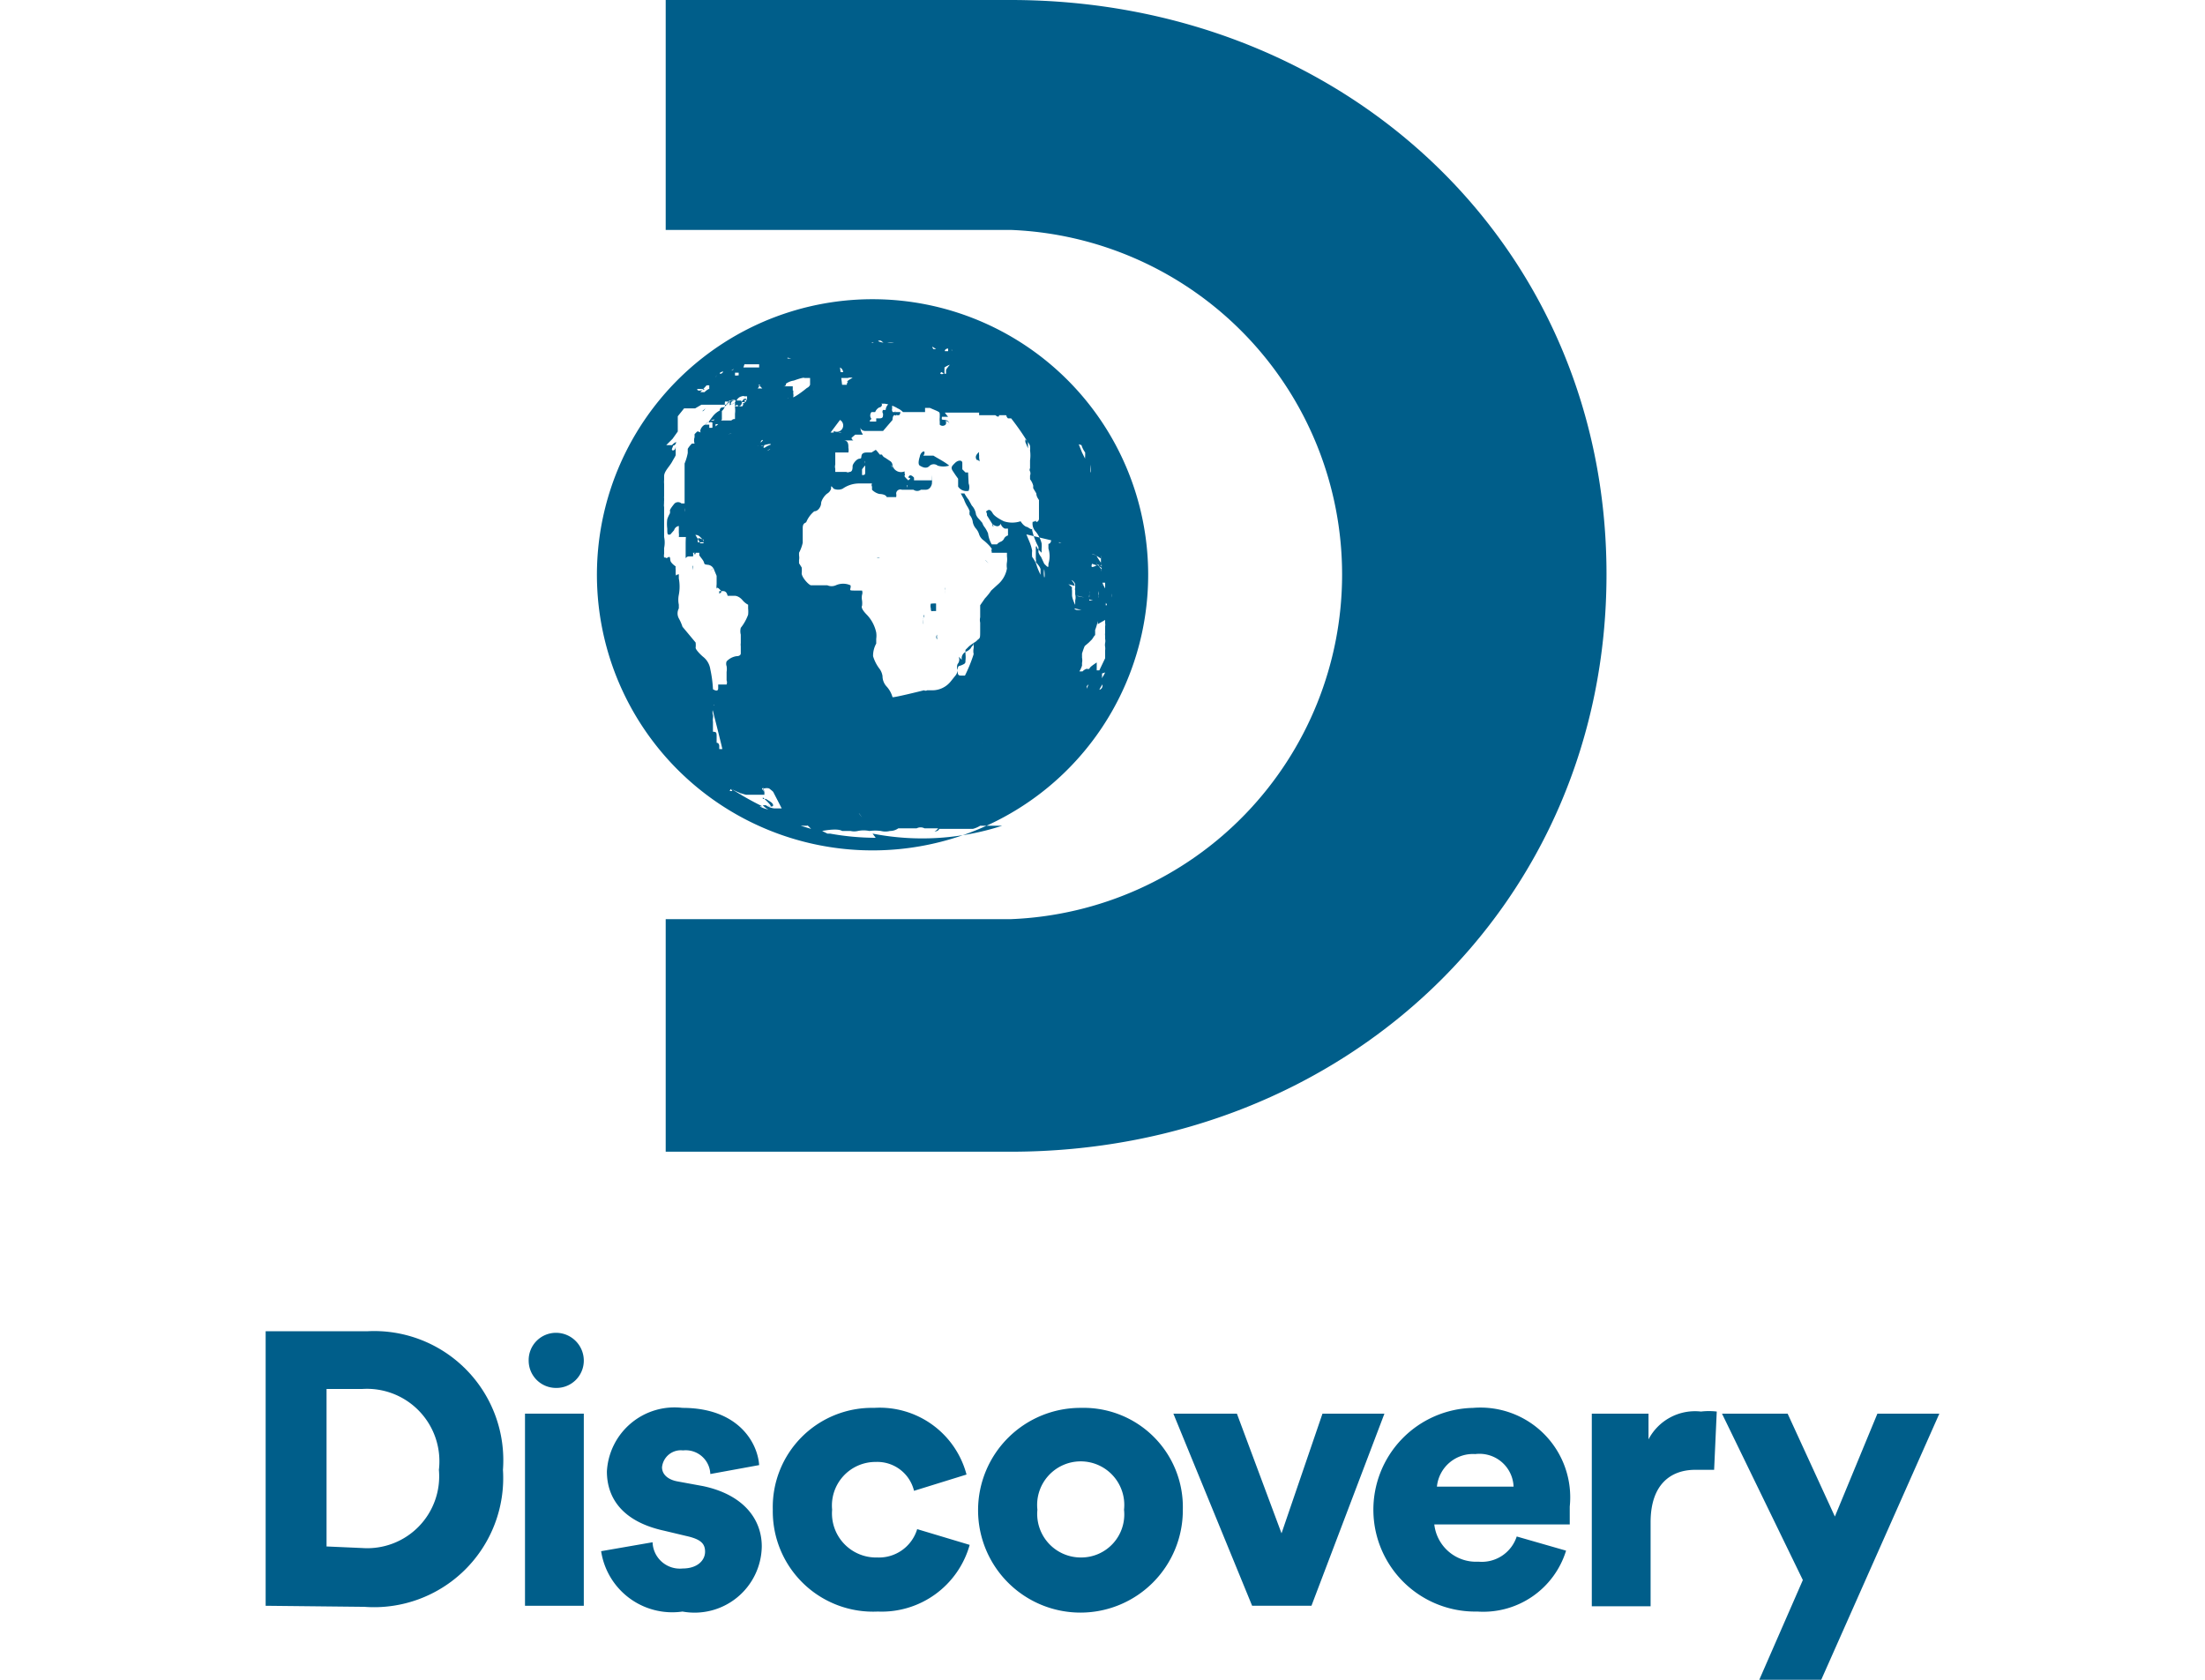 <svg id="Layer_1" data-name="Layer 1" xmlns="http://www.w3.org/2000/svg" viewBox="0 0 42 32"><defs><style>.cls-1{fill:#005e8a;}</style></defs><title>DISC</title><path class="cls-1" d="M30.6,10.94c0,6.31-5,11-11.35,11H12.68V17.51h6.57a6.57,6.57,0,0,0,0-13.13H12.68V0h6.57C25.59,0,30.6,4.64,30.6,10.94Z"/><path class="cls-1" d="M15.89,7.11s0,0,0,0,0,0,0,0S15.88,7.11,15.89,7.11Z"/><path class="cls-1" d="M20.46,10.61s0,0,0,0,0,0,0,0S20.45,10.61,20.46,10.61Z"/><path class="cls-1" d="M16.24,6.58h0s0,0,0,0Z"/><path class="cls-1" d="M14.89,6.8h0s0,0,0,0Z"/><path class="cls-1" d="M15.33,15.65Z"/><path class="cls-1" d="M15.11,7.26s0,0,0,0h0Z"/><path class="cls-1" d="M13.73,14.24s0,0,0,0h0S13.74,14.22,13.73,14.24Z"/><path class="cls-1" d="M12.78,10.63s0,0,0,0,0,0,0,0Z"/><path class="cls-1" d="M12.79,9s0,0,0,0h0V9Z"/><path class="cls-1" d="M13.19,10.78s0,.07,0,.08l0,0S13.21,10.76,13.19,10.78Z"/><path class="cls-1" d="M13.34,12.38l0,0s0,0,0,0S13.33,12.35,13.34,12.38Z"/><path class="cls-1" d="M13.59,14h0l0,0v0Z"/><path class="cls-1" d="M13.68,14.17s0,0,0,0h0v0Z"/><path class="cls-1" d="M18.69,7.22s0,0,0,0v0s0,0,0,0Z"/><path class="cls-1" d="M16.7,10.63s-.05,0,0,0,.06,0,.06,0A.07.07,0,0,0,16.7,10.63Z"/><path class="cls-1" d="M15.87,11.07s0,0,0,0a0,0,0,0,0,0,0v0Z"/><path class="cls-1" d="M15.87,11h0l0,0h0Z"/><path class="cls-1" d="M18,10.74l0,0h0s0,0,0,0Z"/><path class="cls-1" d="M18,11.24a.12.12,0,0,0,0,.07s0,0,0,0a.14.14,0,0,1,0-.07.09.09,0,0,0,0-.05Z"/><path class="cls-1" d="M17.85,12.09s0,0,0,0a.17.17,0,0,0,0,.07v.11s0,0,0,0,0,0,0,0v-.09A.07.07,0,0,1,17.85,12.09Z"/><path class="cls-1" d="M17.17,7.62a0,0,0,0,0,0,0v0S17.18,7.6,17.17,7.62Z"/><path class="cls-1" d="M20.52,8.9v0a0,0,0,0,0,0,0h0Z"/><path class="cls-1" d="M16.71,7.77l0,0,0,0S16.73,7.75,16.71,7.77Z"/><path class="cls-1" d="M12.65,8.14h0s0,0,0,0Z"/><path class="cls-1" d="M17.32,7.58h0s0,0,0,0,0,0,0,0,0,0,0,0h0s0,0,0,0a.09.09,0,0,0,.06-.06Z"/><path class="cls-1" d="M17.77,11.64h.06a0,0,0,0,0,0,0l0-.07c0-.05,0-.06,0-.07s-.09,0-.1,0a.17.17,0,0,0,0,.09C17.73,11.64,17.74,11.65,17.77,11.64Z"/><path class="cls-1" d="M17.23,7.2s0,0,0,0v0s0,0,0,0Z"/><path class="cls-1" d="M17.22,7.56s0,0,0,0h0s0,0,0,0Z"/><path class="cls-1" d="M14.59,7.49h0s0,0,0,0,0,0,0,0S14.57,7.5,14.59,7.49Z"/><path class="cls-1" d="M14.69,7.25l0,0s0,0,0,0S14.67,7.25,14.69,7.25Z"/><path class="cls-1" d="M14.51,7.2h0a0,0,0,0,1,0,0s0,0,0,0h0l0,0S14.49,7.2,14.51,7.2Z"/><path class="cls-1" d="M14.27,7.29h0Z"/><path class="cls-1" d="M14.08,7.59h0s0,0,0,0h0Z"/><path class="cls-1" d="M14.11,8.34h0s0,0,0,0Z"/><path class="cls-1" d="M14.47,6.82s0,0,0,0h0s0,0,0,0S14.45,6.82,14.47,6.82Z"/><path class="cls-1" d="M14.15,13.39a0,0,0,0,0,0,0s0,0,0,0Z"/><path class="cls-1" d="M13.94,7.49h0l0,0h0Z"/><path class="cls-1" d="M14.59,6.75s0,0,0,0,0,0,0,0Z"/><path class="cls-1" d="M14.46,8.18l0,0h0Z"/><path class="cls-1" d="M14.24,8.35s0,0,0,0,0,0,0,0S14.23,8.35,14.24,8.35Z"/><path class="cls-1" d="M14.59,8.19h0s0,0,0,0S14.57,8.19,14.59,8.19Z"/><path class="cls-1" d="M13.59,8.86s0,0,0,0a.35.35,0,0,0,.14-.06S13.71,8.82,13.59,8.86Z"/><path class="cls-1" d="M13.65,8.44s0,0,0,0,0,0,0,0Z"/><path class="cls-1" d="M13.55,8.59h0s0,0,0,0h0l0,0s0,0,0,0,0,0,0,0,0,0-.11,0l-.09.07S13.51,8.61,13.55,8.59Z"/><path class="cls-1" d="M13.54,8.68a1.31,1.31,0,0,0-.1.21s0,0,.07-.09a.26.26,0,0,1,.07-.1c.05,0,.05,0,.06,0a.06.06,0,0,1,0,.05l0,0h0s0,0,0,0v0l0-.06a.27.27,0,0,0,0-.07s0,0,0,0,0,0,0,0,0,0,0,0h0S13.58,8.64,13.54,8.68Z"/><path class="cls-1" d="M13.72,7.74s0,0,0,0v0S13.71,7.76,13.72,7.74Z"/><path class="cls-1" d="M13.42,8l-.05,0s0,0,0,0S13.44,8,13.42,8Z"/><path class="cls-1" d="M13.38,7.83h0s0,0,0,0l0,0h0l0,0,.06-.05,0,0h0s0,0,0,0S13.39,7.85,13.38,7.83Z"/><path class="cls-1" d="M13.49,8.06s0,0,0,0l0,0A.38.38,0,0,0,13.54,8s0,0,0,0Z"/><path class="cls-1" d="M13.44,8.25s0,0,0,0a0,0,0,0,1,0,0,0,0,0,0,0,0,0l0,0a.21.21,0,0,0,0-.07Z"/><path class="cls-1" d="M13.51,8.22h0l0,0a.11.11,0,0,0,0,.08.18.18,0,0,1,0,.06s0,0,0,0a.43.43,0,0,0,0-.11Z"/><path class="cls-1" d="M13.41,8.35s0,.08,0,.07v0S13.42,8.35,13.41,8.35Z"/><path class="cls-1" d="M13.45,8.47s0,0,0,0l0,0v0A.07.07,0,0,1,13.45,8.47Z"/><path class="cls-1" d="M13.37,7.68l0,0,0,0h0l0,0h0l.05,0s.05,0,0,0h0s0,0-.07,0l-.06,0,.05,0Z"/><path class="cls-1" d="M13.74,8.8l.07,0s0,0,0,0h-.05C13.7,8.78,13.69,8.8,13.74,8.8Z"/><path class="cls-1" d="M14.69,6.69s0,0,0,0l0,0h0Z"/><path class="cls-1" d="M19.29,8.54s0,0,0,0l0,0s0,0,0,0Z"/><path class="cls-1" d="M19.25,7.16v0h0s0,0,0,0Z"/><path class="cls-1" d="M18.81,7.25s0,0,0,0,0,0,0,0v0s0,0,0,0S18.81,7.22,18.81,7.25Z"/><path class="cls-1" d="M19.22,8.86s0,0,0,0l0,0a0,0,0,0,0,0,0A0,0,0,0,0,19.22,8.9Z"/><path class="cls-1" d="M19.1,8.61h0a0,0,0,0,0,0,.06s0,0,0,0,0,0,0,0,0,0,0,0Z"/><path class="cls-1" d="M19.2,7.2h0s0,0,0,0A.07.07,0,0,0,19.2,7.2Z"/><path class="cls-1" d="M19.16,8.64h0S19.15,8.63,19.16,8.64Z"/><path class="cls-1" d="M19.81,8.21a.18.18,0,0,0,0,0c0,.06,0,.14,0,.15s0,0,0,0a0,0,0,0,0,0,0l0,0s0-.07,0-.12S19.82,8.21,19.81,8.21Z"/><path class="cls-1" d="M20,9.23h0l0,0s0,0,0,0Z"/><path class="cls-1" d="M16.62,5.7a5.25,5.25,0,1,0,5.25,5.24A5.25,5.25,0,0,0,16.62,5.7Zm4.77,5.69h0Zm-.34-.22h0Zm0-.07h0l0,.11S21,11.12,21,11.1Zm0,.21s0,0,0,0,0,0,0,0h0Zm0,.19v0h0s0,0,0,0Zm-.07-.73a.1.1,0,0,0,0,0,.42.42,0,0,1,0,.12h0s0,0,0,0,0,0,0,0,0,0,0-.05,0,0,0,0v0h0s0,0,0,0,0,0,0,0S20.93,10.8,20.93,10.77Zm0,.59h0v0h0S21,11.36,21,11.36Zm0,.34h0s0,0,0,0l0,0Zm0-.55a0,0,0,0,1-.05,0s0,0,0,0v.05s0,0,0,0l0,0s0,0,0,0l0,0v.1s0,.07,0,.07,0,0,0,0,0,0,0,0,0,0,0,0a.07.07,0,0,1,0-.05h0l0,.06,0,.07s0,0,0,0a.18.18,0,0,0,0-.06.31.31,0,0,1,0-.13.1.1,0,0,0,0,0s0-.09,0-.08a0,0,0,0,0,.05,0S21,11.12,21,11.15Zm0,.44h0l0,0s0,0,0,0l.06-.07S20.91,11.57,20.91,11.59Zm-.16.08s0,0,0,0,0,0,0,0v0Zm0,0,0,0s0,0,0,0l0,0a0,0,0,0,0,0,0h0A0,0,0,0,1,20.73,11.64Zm0-.23s0,0,0,0h-.07s0,0,0,0,0,0,0,0a.32.32,0,0,1,0-.12,0,0,0,0,1,0,0s0,0,0,0a.05.05,0,0,1,0,0l0-.06s0,0,0,0a.22.22,0,0,0,0-.06s0-.06,0,0l0,0s0,0,0,0,0,0,0,0v0h0s0,0,0,.06a.18.18,0,0,1,0,.05s0,0,0,0a.05.05,0,0,0,0,0l0,.06,0,0S20.74,11.39,20.72,11.41Zm0,.23v0s0,0,0,0h0Zm-.35-.51c0-.05-.06-.1-.06-.11h0a.14.14,0,0,1,.07.08l0,.07,0,0a.08.08,0,0,0,0,.05.09.09,0,0,1,0,0s0,0,0,.07a.24.24,0,0,1,0,.12s0,.07,0,.08-.06-.12-.06-.18,0-.07,0-.09a.15.15,0,0,1,0-.06A.65.65,0,0,0,20.35,11.13Zm0,.22h0v0a0,0,0,0,1,0,0Zm0-.09v0h0Zm.13.33a0,0,0,0,1,.06,0h0s0,0,0,0a0,0,0,0,0,0,0s0,0,0,0-.07,0-.1,0h-.05S20.46,11.61,20.47,11.59Zm.05-.24s0,0,0,0v0S20.51,11.36,20.52,11.35Zm0,.05h0s0,0,0,0Zm.08.18h0S20.64,11.58,20.64,11.58Zm-.13-3.13s0,0,0,0l0,0a.46.46,0,0,0,.07.14s0,0,0,0,0,0,0,.07a.15.15,0,0,0,0,.05s0,0,0,0h0s0,0-.06-.12l-.06-.15a.49.49,0,0,1,0-.1S20.51,8.46,20.51,8.45Zm.16,1.61v0a.11.11,0,0,1,0-.08s0,0,0-.05h0S20.67,10,20.67,10.06Zm.13.68s0-.06,0-.06a.21.21,0,0,1,0,.06C20.79,10.82,20.78,10.81,20.8,10.74Zm0-.19s0,0,0,0,0,0,0,0,0,0,0,0S20.8,10.56,20.8,10.55Zm.09.2s0,0,0-.05,0,0,0,0,0,0,0,0,0,0,0,0a.22.22,0,0,1,0,.09S20.9,10.76,20.89,10.75Zm0-.05,0,0h0s0,0,0,0S20.89,10.68,20.9,10.7Zm-.11.91s0,0,0,0,0,0,0,0Zm.1-1s0,0,0,.08,0,0,0,0a.08.08,0,0,1,0,0v0S20.88,10.59,20.89,10.59Zm0,0h0Zm0,0s0,0,0,0l0,0h0a0,0,0,0,1,0,0h0a.11.11,0,0,1,0,0s0,0,0,0a.08.08,0,0,0,0,0s0,0,0-.06,0,0,0,0,0,0,0,0a.23.23,0,0,1,0,.07s0,.1,0,.11Zm0-1.18s0,.07,0,.05,0,0,0,0,0,0,0,0,0,0,0,0,0,0,0,0,0,0,0,0,0,0,0,0,0,.06,0,0h0s0,0,0,0,0,0,0,0,0,0,0,0,0,0,0,0,0,0,0,0,0,0,0,0,0,0,0,.06,0,.07,0,0v0s0,0,0,0,0-.09,0-.09,0,0,0-.08,0,0,0,0,0,0,0,0a.35.35,0,0,0,0-.14s0-.07,0-.06,0,0,0,0v0l0,.06,0,.09A.66.66,0,0,0,20.83,9.37ZM20.77,9s0,0,0,0,0,0,0,0,0,0,0,0h0v0h0s0-.07,0-.07,0,0,0-.08,0,0,0,0l0,0S20.79,9,20.77,9Zm0-.36s0,0,0,0h0Zm-.66-1.22h0l0,0,0,0Zm0,.06s0,0,0,0l0,0S20.05,7.49,20.07,7.51Zm-.16-.16h0l.05,0,.07,0s-.09,0-.12,0S19.9,7.35,19.91,7.35Zm-.45-.09h0a0,0,0,0,1,0,0h0ZM19.08,7s0,0,0,0h0s0,0,0,0h-.12Zm-.23-.12s0,0,0,0v0s.11,0,.12,0l0,0s0,0,.05,0,0,0-.05,0-.1,0-.09-.06h0S18.84,6.85,18.85,6.85Zm-.72-.19h0s0,0,0,0h0S18.12,6.66,18.13,6.66Zm-.07,0s0,0,0,0-.05,0-.06,0S18,6.64,18.06,6.64Zm-.07,0h0s0,0,0,0S18,6.65,18,6.65Zm0,.44,0,0s0,0,0,0V7s0,0,0,0,0,0,0,0,.1-.07.17-.06h.06s.08,0,.08,0,0,0-.05,0l-.15,0h0s-.09.1-.08.12l0,.06,0,0h-.05a.07.07,0,0,1-.06,0l0,0S17.92,7.08,17.94,7.09Zm0,.15a0,0,0,0,1,0,0,0,0,0,0,1,0,0S17.92,7.22,17.93,7.24Zm-.16-.63h0s-.05,0-.05,0S17.74,6.6,17.77,6.61Zm-1-.12h.07a.3.3,0,0,1,.13,0s-.1,0-.12,0l-.07,0C16.71,6.51,16.7,6.48,16.78,6.49Zm-.14,0h0v0s.05,0,.05,0,0,0,0,0a0,0,0,0,1,0,0l0,0,.08,0,0,0s0,0,0,0-.09,0-.09,0,0,0,0,0a0,0,0,0,0,0,0,.07.07,0,0,1,0,0s0,0,0,0,0,0-.05,0,0,0,0,0,0,0,0,0,0,0,0,0,0,0,0,0h0s-.09,0-.08,0,0,0,0,0h0S16.62,6.51,16.64,6.53ZM16.2,8.24s0,0,0,0h-.05l-.1,0-.08,0s0,0,0,0a.08.08,0,0,1,.06,0s0,0,0,0h0s0,0,0,0l0,0s0,0,0,0,0,0,0,0a0,0,0,0,0,0,0s0,0,0,0,0,0,0,0,0,0,0,0,0,0,0,0,0-.06,0,0,0,0,0,0,0,0,0,0,0,0,0-.05l0-.07,0,0s0,0,0,0,0,0,0,0,0,0,0,.06,0,0,0,0a.08.08,0,0,1,0,0l0,0s0,0,0,0a0,0,0,0,0,0,0s0,0,0,.06Zm-.32,0-.06,0h0s0,0,0,0,0,0,0,0,0,0,0,0a0,0,0,0,1,0,0,0,0,0,0,0,0,0S16,8,16,8s0,0,0,0l0,0A.1.1,0,0,1,15.88,8.21ZM16,7.84l0,0v0a0,0,0,0,1,0,0S16,7.85,16,7.84Zm.27-.33-.05,0s0,0,0,0,0,0,0,0,0,0,0,0,0,0,0,0,0,0,0,0,0,0,0,0l.08,0a.13.13,0,0,0,.06,0v0a.6.6,0,0,1,.08.08C16.46,7.48,16.31,7.51,16.23,7.51ZM15.5,6.4h0Zm-1.25.43,0,0,0,0,.06,0,.06,0h0s0,0,0,0l.07,0,.07,0h-.11s0,0,0,0l0,0a0,0,0,0,1-.06,0s0,0,.05,0l.07,0h.09l.09,0a.79.79,0,0,1,.43,0l-.07,0L15,6.6l0,0-.1,0-.17.08s0,0,0,0,0,0,0,0l-.05,0,0,0,0,0s0,0,0,0,0,0-.15,0-.16,0-.09,0,0,0,0,0,0,0,0,0h0v0a0,0,0,0,0,0,0s0,0,0,0h0c-.07,0-.09,0-.11,0s0,0,0,0,0,0,0,0S14.24,6.85,14.25,6.83Zm.05.09s0,0,0,0,0,0,0,0Zm0,0h0V7Zm-.12-.11s0,0,0,0h0S14.17,6.86,14.18,6.85Zm0,.06s0,0,0,0h0s0,0,0,0,0,0,0,0,0,0,0,0h0s0,0,0,0Zm0,.07s0,0,0,0h.05s0,0,0,0,0,0,.11,0,.11,0,.12,0V7h0l-.16,0c-.1,0-.13,0-.13,0a0,0,0,0,0,0,0s0,0,0,0h0S14.14,7,14.16,7Zm-.05.09h0l0,0s0,0,0,0A0,0,0,0,1,14.11,7.07ZM14,6.93l0,0h0s0,0,0,0,0,0,0,0H14s0,0,0,0S14,6.94,14,6.93ZM14,7s0,0,0,0V7Zm0,0s0,0,0,0h0s0,0,0,0,0,0,0,0,0,0,0,0a.11.11,0,0,1-.07.06s0,0,0,0,0,0,0,0h0s0,0,0,0h0S14,7,14,7.05Zm0,.1.07,0s0,0,0,0,0,0,0,0,0,.05,0,.05l0,0s0,0,0,0l0,0s0,0,0,0h0s0,0,0,0,0,0,0,0S14,7.16,14,7.15Zm-.05,0,0,0s0,0,0,0ZM13.87,7l0,0h0S13.84,7,13.87,7Zm-.06,0,0,0s0,0,0,0l0,0Zm0,0h0Zm0,.08h0s0,0,0,0a0,0,0,0,1,0,0s0,0,0,0,0,0,0,0h0l-.08,0-.08,0-.06,0,0,0h0l0,0h0l0,0s0,0,.06,0Zm-.15.06,0,0h0S13.62,7.2,13.63,7.18Zm0,0c.06-.05.13-.08.11-.05s-.07.05-.06,0l0,0h-.09Zm-.2.2,0,0,0,0,.05,0h0s0,0,0,0,0,0,0,0h0s0,0,0,0h0s0,0,0,0,0,0,0,0,0,0,0,0l0,0,0,0s.06,0,0,0l0,0s0,0,0,.07,0,0,0,0l0,0h0s-.06,0-.08,0,0,0,0,0-.15.07-.15,0,0,0,0,0h0l0,0,.06,0,0,0H13.5s0,0,0,0,0,0,0,0h0l0,0,0,0h0a.32.32,0,0,0-.08.06s-.06,0-.08,0h0Zm-1.59,2.72v0l0,0Zm.69,1.3a0,0,0,0,1,0,0s0,0,0,0a0,0,0,0,1,0,0Zm1.23,2.91H13.7s0,0,0,0l0-.06s0-.06-.05-.06,0,0,0,0,0-.06,0-.06,0,0,0,0,0,0,0,0,0-.05,0-.05v0h0l0,0c0-.08,0-.1-.07-.1s0,0,0,0h0s0,0,0,0v0q0-.12,0-.12s0,0,0,0,0,0,0,0,0,0,0,0,0-.05,0-.07a.23.23,0,0,1,0-.07.15.15,0,0,0,0-.06.18.18,0,0,1,0-.11.55.55,0,0,0,0-.23.14.14,0,0,1,0-.07s0,0,0,0a.78.78,0,0,1,0-.09,2.35,2.35,0,0,0-.05-.37.37.37,0,0,0-.14-.24c-.07-.06-.14-.14-.14-.17a.43.43,0,0,0,0-.1L13,11.94a.89.89,0,0,0-.07-.16.2.2,0,0,1,0-.19s0-.07,0-.07,0,0,0,0a.47.47,0,0,1,0-.19s0,0,0,0,0,0,0,0a.83.83,0,0,0,0-.31v-.08s-.06,0-.06.06,0,0,0,0l0,0s0,0,0,0a.06.06,0,0,0,0-.06.1.1,0,0,1,0,0v-.09a.21.21,0,0,1,0-.06s0,0,0,0-.09-.06-.1-.11,0-.09-.05-.06,0,0-.07,0a.18.18,0,0,1,0-.07s0,0,0,0,0-.08,0-.11l0,0a.51.51,0,0,0,0-.21V9.69a.59.59,0,0,1,0-.14s0-.06,0-.07,0,0,0,0a.23.23,0,0,0,0,.07.54.54,0,0,0,0,.08.37.37,0,0,0,0,.08l0,.07a.32.32,0,0,0,0,.07s0,0,0,.06,0-.1,0-.12,0,0,0-.06,0-.07,0-.09,0,0,0-.06a1.05,1.05,0,0,1,0-.13c0-.11,0-.14,0-.15s0,0,0,0l0-.08a.45.45,0,0,1,0-.08v0s0,0,0-.07a0,0,0,0,0,0,0c0-.09.1-.18.15-.27s.06-.1.07-.13,0,0,0,0,0,0,0,0,0-.06,0-.07v0s0,0,0,0,0,0,0,.06,0,0,0,0,0-.08,0-.1h0s0,0,0,0h0s0,0,0,0l0,0s0,0,0,0l0,0s0,0,0,0,0,0,0,0,0,0,0,0,0,0,0-.06,0,0,0,0l0,0s0,0,0,0v0s0,0,0,0l0,0s0,0,0,0h0l0,0s0,0,0,0,0,0,0,0l0,0h0l0,0v0s0,0,0,0l0,0h0s0,.08-.05.08,0-.06,0-.09h0s0,0,0,0,0,0,0,0h0s0,0,0,0l0,0,0,0s-.05,0,0,0,0,0,0,0,.05,0,.06-.07,0,0,0,0a.21.21,0,0,0-.08.06l0,0s0,0,0,0,0,0,0,0l-.05,0,0,0v0l0,0s0,0-.06,0l0,0v0h0l.05-.05.07-.07s0,0,0,0h0s0,0,0,0v0l.1-.14,0,0,0,0s0,0,0,0V8l0-.07s0,0,0,0l0,0h0l.12-.15.06,0,0,0s0,0,0,0h.08c.07,0,0,0,.07,0s0,0,0,0l.12-.07a.09.09,0,0,0,0,0s0,0,0,0,0,0,0,0,0,0,0,0h0a0,0,0,0,1,.05,0h.06s0,0,0,0l0,0h0c.07,0,.1,0,.08,0h0s0,0,0,0,0,0,0,0l0,0,0,0h0s.07,0,.08,0,.11,0,.14,0,0,0,0,0l0,0s.06,0,.06,0,0,0,0,0h0v0s0,0,0,0l0,0s0,0,0,0,.05,0,0,0h0s0,0,0,0,0,0,0,0l0,0a.21.21,0,0,0,.05-.07.05.05,0,0,1,0,0s.14-.05.13,0-.08.07-.09.06l0,0,0,0s0,.07,0,.07,0,0,0,0,0,0,0,0,0,0,0,0,0,0,0,0,0,0,0,0,0,0,0,0,0,0,0,0l0,0s0,0,0,0l0,0,0,0h0s0,0,0,0,0,0,0-.07.07-.07.11-.07,0,0,0,0l0,0,0,0a0,0,0,0,0,0,0s0,0,0,0,0,0,0,0,0,0,0,0a.14.14,0,0,1,.1-.08h0s0,0,0,0a.06.06,0,0,1,.05,0s.07,0,0,0,0,0,0,0,0,0,0,0,0,0,0,0,.06,0,.05,0h0s0,0,0,0,0,0,0,0h0a0,0,0,0,1,0,0s0,0,0,0,0,0,0,0,0,0,0,.07,0,0,0,0,0,0,0,0h0l0,0s0,0,0,0l0,0s0,0,0,0,0,0-.05,0,0,0,0,0l0,0a.1.1,0,0,1,0,0,.07.07,0,0,1,0,.06s0,0-.05,0-.06,0,0,0,0,.08,0,.06l0,0s0,0,0,0h0s0,0,0,0a0,0,0,0,0,0,0s0,0,0,0,0,0-.07,0h-.06s.05-.06.06,0h0s0,0,0,0l0,0c.07,0,.09-.09.05-.11s0,0,0,0h0v0s0,0,0,0,0,0-.08,0h-.06l0,0s0,0,0,0l0,0s0,0,0,0v0l0,0-.05,0,0,0s0,0,0,0a0,0,0,0,0,0,0h0s-.12.13-.14.13-.07,0-.07.06h0a.41.41,0,0,0-.14.12c-.06.08-.08.1-.06.11a0,0,0,0,1,0,0s0,0,0,0a.06.06,0,0,1,.06,0,0,0,0,0,0,0,0h0s0,0,0,0,0,0,0,.11,0,0,0,.07,0,0,0,0,0,0,.06-.12l0-.06.05,0a.14.14,0,0,0,.07-.06s0-.09,0-.11,0,0,0-.05a.19.19,0,0,0,.06-.1.19.19,0,0,1,0-.08h.09s.06,0,0,0,0,0,0,0,0,0,0,.07,0,.06,0,0h0s0,0,.1-.05l0,0v.09a.45.45,0,0,1,0,.12.06.06,0,0,0,0,0,0,0,0,0,1,0,0l0,0h0s0,0,0,0,0,0,0,0,0,0,0,.07,0,0-.07.06l-.09,0s-.06,0-.13,0-.1,0-.12,0l-.07,0-.09.08c0,.05,0,.05,0,0a.28.28,0,0,1,.18-.1s0,0,0,0l0,0s0,0,0,0,0,0,0,0a.06.06,0,0,0,0,.09s0,0,.07,0,0,0,0,0,0,0,0,0v0h0s0,0,0,0a.27.27,0,0,1-.12.07l-.05,0a.06.06,0,0,1,0,0s0-.06,0-.06l0,0s0,0,0,0h0l0,0-.07,0c-.05,0-.11.09-.1.13s0,0-.06,0-.05,0,0,0h0s0,0-.05.05l0,0a0,0,0,0,0,0,0s0,0,0,.06,0,0,0,0,0-.05,0,0a.19.19,0,0,0,0,.12.08.08,0,0,1,0,0s0,0,0,0v0h0s0,0,0,0,0,0,0,0l0,0,0,0-.05,0,0,0a.49.49,0,0,0-.08.1s0,.05,0,.08a1,1,0,0,1-.06.2s0,0,0,0,0,0,0-.06V9.75a.19.19,0,0,1,0-.07s0-.11,0-.09,0,0,0,0l0,0c-.05,0-.05,0-.06,0s0,0,0,0a.1.1,0,0,0-.13,0l0,0s-.07.08-.09.13a.16.16,0,0,1,0,.06.62.62,0,0,0-.05.11.7.7,0,0,0,0,.18c0,.1,0,.13.06.11h0s0,0,.07-.08a.11.11,0,0,1,.09-.08s0,0,0,.06l0,.07,0,0,0,0a.29.29,0,0,1,0,.08s0,0,.06,0,.06,0,.07,0,0,0,0,.14,0,.11,0,.16,0,0,0,.07,0,0,.06,0,.06,0,.08,0,0,0,0,0a.17.17,0,0,0,0-.07l0,0h0s0,0,0,0h0l.05,0s.06,0,0,0,0,.07,0,0,0,0,0,0,0,0,0,0h0s0,0,0,0,0,0,0,0,0,0,0,0,0,0,0,0,0,0,.07,0,0,0,0,0,0,0,0,0,0,0,0,.05,0,0,0,0,0,0,.06.08,0,.09.11.1a.14.14,0,0,1,.11.09l.05.12,0,.08s0,0,0,.08a.37.37,0,0,0,0,.09s0,0,0,0,0-.05.05,0,.06.05,0,.09,0,0,0,0,0,0,0,0l0-.05.07,0c.07,0,.08.06.09.09s0,0,0,0a0,0,0,0,1,.05,0l.09,0s.07,0,.14.08a.35.35,0,0,0,.11.09s0,0,0,.07a.6.6,0,0,1,0,.12.89.89,0,0,1-.14.25.26.26,0,0,0,0,.13v.16a.21.21,0,0,0,0,.06s0,0,0,.07l0,.07s0,.05-.08.05a.32.32,0,0,0-.19.1.13.13,0,0,0,0,.09.34.34,0,0,1,0,.11l0,.07s0,0,0,0a0,0,0,0,0,0,0s0,0,0,.09a.11.11,0,0,1,0,.08s0,0-.08,0l-.08,0h0l0,0,0,0s0,0,0,0,0,0,0,.07-.06.05-.13,0,0,0,0,0a.07.07,0,0,1,0,0s0,0-.05,0-.05,0,0,0l0,0s0,0,0,0,0,0,0,0a.11.11,0,0,1,0,.08l0,0s0,.08,0,.09a0,0,0,0,1,0,.07s0,0,0,0,0,0,0,0,0,0,0,0,0,0,0,0h0l0,0a.23.23,0,0,0,.11.08s0,0,0,0l-.06,0s0,0,0,0,0,0,0,0l0,0,0,0h0l0,0s0,0,0,0,0,0,0,0,0,0,0,0,0,0,0,0S13.77,14.29,13.76,14.28ZM12.62,8.22l0,0s0,0,0,0l0,0h0A0,0,0,0,1,12.62,8.22Zm.13.12h0v0l0,0A.21.21,0,0,1,12.75,8.34Zm1.77-.94s0,0-.06,0,0,0,0-.06l0,0Zm0,0s0,0,0,0h0Zm-.08-.06a.07.07,0,0,1,0,0l0,0S14.5,7.31,14.47,7.34Zm-.15.32h0Zm-.11,0s0,0-.06,0,0,0,0,0,0,0,0,0,0,0,0,0l.05-.06s0,0,0,0h0v0a.08.08,0,0,1,.05,0s0,0,0,0,0,0,0,0A0,0,0,0,1,14.21,7.65Zm0,.08,0,0s0,0,0,0l0,0Zm-.06,0,0,0s0,0,0,0h0Zm-.1.35h0l0,0Zm-.15.19h0S13.94,8.24,13.93,8.25Zm.74.31v0s0,0,0,0,0,0,0,0l0,0S14.66,8.55,14.67,8.56Zm0-.09s0,0,0,0,0,0,0,0-.09.07-.06,0,0,0-.05,0-.07,0-.07,0l0,0,0,0s0,0,0,0l0,0a.19.19,0,0,1,.06-.07c0-.06.09-.07,0,0s-.06.08,0,.07,0,0,0,0,0,0,0,0S14.7,8.43,14.68,8.47Zm-.29,0,0,0s0,0,0,0S14.41,8.46,14.39,8.45Zm-.09.18a0,0,0,0,1,0,0s0,0,0,0l0,0S14.32,8.63,14.3,8.63Zm-.7,2.19h0s0,0,0,0h0S13.6,10.81,13.6,10.82Zm0-.49a0,0,0,0,1,0,0l0,0h0S13.57,10.32,13.56,10.33Zm-.35-.19s0,0,0,0,0,0,0,0l0,0,0,0s0,0,0,0,0,0,0,0l0,0s0,0,0,0a.09.09,0,0,1,.05,0c.06,0,.08,0,.17.11l0,.05s0,0-.06,0,0,0,0,0S13.22,10.14,13.21,10.14Zm0,.17s0,0,0,0,0,0,0,0S13.19,10.31,13.17,10.31Zm.11-.41h0l0,0Zm0,.39s0,0,0-.06.08,0,.11,0a.09.09,0,0,1,0,.05h-.1s-.11,0-.11,0ZM14.65,15h0s0,0,0,0S14.64,15,14.65,15Zm-.12.22h0s0,0,0,0h.06s0,0,0,0,0,0,0,0a.08.08,0,0,0,0,0s0,0,0,0,0,0,.08.05.07.11,0,.09-.05,0,0,0S14.54,15.2,14.53,15.19Zm-.1-.07s0,0,0,0h0Zm0,0s0,0,0,0Zm.13-.06h0s0,0,0,0S14.53,15.05,14.54,15Zm-.15.14h0a0,0,0,0,1,0,0h0Zm-.21-.89s0,0,0,0h0S14.21,14.27,14.18,14.28Zm0,0s0,0,0,0h0S14.15,14.25,14.13,14.26Zm-.07.81h0S14.07,15.07,14.06,15.07Zm-.18-1.27h0a0,0,0,0,1,0,0s0,0,0,0A0,0,0,0,1,13.88,13.8Zm0,1.19h-.05l0,0h0C13.92,15,14,15,13.9,15Zm.82.49h0l0,0h0C14.73,15.47,14.75,15.47,14.72,15.48Zm.12-.16h0v0s0,0,0,0a0,0,0,0,0,0,0h-.14a.32.32,0,0,1-.16-.06l-.06,0s.05.06.11.08l0,0a.46.46,0,0,1-.17-.06h0l0,0,.05,0h0a5.82,5.82,0,0,1-.6-.34v0h0l0,0h0l0,0,0,0s0,0,0,0a1,1,0,0,0,.29.12h0l0,0s0,0,0,0l.06,0c.05,0,.05,0,.06,0h0l.05,0,0,0h0s0,0,0,0,0,0,0,0,0,0,.09,0,.1,0,.09,0l0-.05c-.06-.08-.06-.08,0-.07s0,0,0,0l0,0s0,0,0,0a.07.07,0,0,1,0,0l0,0a.16.16,0,0,1,.09,0h.06l0,0h0s-.06,0-.06,0,0,0,0,0,0,0,0,0v0l0,0s.08.06.08.07a0,0,0,0,0,0,0s0,0,0,0v0h0l0,0,0,0Zm0-.32h0l0,0h0A0,0,0,0,1,14.81,15Zm.1.58h0Zm.12-8c0-.07,0-.07,0-.1s0,0,0,0-.05,0,0,0a.13.13,0,0,0,0-.06s0,0,0,0a0,0,0,0,0,0,0s0,0,0-.06l0,0,.05,0s0,0,0,0h0l0,0s0,0,0,0v0l0,0s-.06,0,0,0l0,0s0,0,0,0l0,0h0s0,0,0,0h0s0,0,0,0,0,0-.06,0,0,0,0,0,0,0,0-.08,0,0,0,0,0,0,0,0-.07,0-.17,0-.09,0-.1,0a0,0,0,0,0,0,0s0,0,0,0,0,0,0,0h0s-.1,0-.09,0l.14,0c.07,0,.09,0,.09-.05s0,0,0,0h0a.34.34,0,0,1,.15-.06s0,0,0,0,.19-.07.2-.05,0,0,0,0h0s0,0,0,0,0,0,.08,0,.07,0,.07,0v0s0,0,0,0h.19l.06,0a.71.71,0,0,1,.29,0h.06s0,0,0,0h-.05l0,0s0,0,0,0,.05,0,0,0,0,0,0,0h0s0,0,0,0,.05,0,.06,0h.07a.14.14,0,0,1,.09,0l0,0h0a.41.41,0,0,0-.11.07h0l0,0s0,0,0,0a.05.05,0,0,0,0,0l0,0,0,0h0l0,0s0,0,0,0,0,0,0,0,0,0,0,0h0s-.05,0,0,0,0,0,0,.06h0s0,0,0,0h0l0,0s-.07,0-.09,0,0,0,0,0a.07.07,0,0,0,0,0s0,0,0,0S16,7,16,7h0s0,0,0,0a.11.11,0,0,1,.06.09s-.08,0-.08,0l0,0s0,0,0,0,0,0,0,0H16s0,0-.05,0-.22.07-.24.05,0,0,0,0l-.2,0s.16,0,.13,0a.21.21,0,0,1-.08.06.11.11,0,0,0-.06,0s0,0,0,0,0,0,0,0l-.07,0s0,0,0,0,0,0,0,0,0,0,0,0,0,0,0,.06l0,0,0,.07a.11.11,0,0,1-.06.06l0,0h0s0,0,0,0h0S15.05,7.66,15,7.58Zm.34,8.13h0l-.2-.06h0s0,0,0,0l0,0s.13,0,.13,0l0,0S15.39,15.7,15.37,15.71Zm0-1.28s0,0,0,0l0,0S15.42,14.45,15.39,14.43Zm1.23,1.45a4.94,4.94,0,0,1-.87-.08s0,0,0,0h0s0,0,0,0h-.05l-.1-.05s.29-.06.38,0H16l0,0s0,0,0,0h0l0,0h.08s0,0,0,0,0,0,0,0h0s0,0,0,0,0,0,0,0,.05,0,.05,0l.07,0a.31.31,0,0,0,.14,0,.54.54,0,0,1,.22,0h0a.81.81,0,0,1,.22,0,.34.34,0,0,0,.17,0,.27.27,0,0,0,.16-.05s0,0,0,0,0,0,0,0h0s0,0,.06,0,.05,0,.11,0l.05,0h.13a.16.16,0,0,1,.15,0v0h.26a.19.19,0,0,1-.07.06h0s0,0,0,0,0,0,0,0l0,0s0,0,0,0,.07,0,.09-.05l0,0h0l.06,0,.09,0,.06,0,0,0,.11,0,0,0h0s0,0,.1,0,.06,0,.08,0,.07,0,.07,0h.07a.48.48,0,0,0,.14-.06s0,0,0,0,0,0,.05,0l.05,0,0,0,0,0h0v0h.05l.08,0s0,0,0,0h.19A4.93,4.93,0,0,1,16.62,15.88Zm-.7-.3v0h0s0,0,0,0S15.92,15.58,15.92,15.58Zm.44-.09v0s0,0,0,0S16.36,15.5,16.36,15.49Zm1.9-3a.14.14,0,0,1,.09-.16.24.24,0,0,0,.08-.06.15.15,0,0,1,.05-.06l0-.05a.06.06,0,0,1,0,0h0a.32.32,0,0,1,0,.14c0,.05,0,.06,0,.05s0,0,0,0a.07.07,0,0,1,0,.05l0,0a2.87,2.87,0,0,1-.16.39l-.06,0c-.06,0-.08,0-.08-.11a.15.15,0,0,1,0-.11A.13.13,0,0,0,18.26,12.51Zm.44,1.65s0,0,0,0-.05,0,0,0S18.69,14.16,18.7,14.16Zm0-1.57s0,0,0,0v0h0Zm.07-1.92s0,0,0,0h0S18.76,10.67,18.77,10.67Zm.46,3.93h0ZM19.89,11s0,0,0,0a.38.38,0,0,1,0-.16s0,0,0,0S19.91,11,19.89,11Zm.33-.66v0s0,0-.05,0,0,0,0,0a.35.35,0,0,0,0-.12s0,0,0,0a.05.05,0,0,0,0,0,.18.18,0,0,1,0-.08c0-.07-.06-.09-.06,0s0,0,0,0h-.08s0,0,0,0,0,.07,0,.07a.12.12,0,0,0,0,0q0,.15-.06.15s0,0,0,0,0,0,0,0,0,0,0,.09a.48.48,0,0,1,0,.29c0,.08,0,.08-.08,0l-.06-.13a.28.28,0,0,1-.05-.09l0-.1a1.24,1.24,0,0,1-.12-.32l0-.06c0-.05,0-.05,0,0s0,.06-.09,0,0,0,0,0,0,0,0,0a0,0,0,0,0,0,0s-.06,0-.13-.11,0,0,0,0a.51.51,0,0,1-.32,0s0,0,0,0-.05-.06,0,0,0,0,0,0,0,0,0,0-.17-.08-.21-.15-.07-.08-.11-.05,0,0,0,.09l.05.08s0,0,.05.08,0,.06,0,0,0,0,0,0,.11.1.16,0l0-.06v.05a.14.14,0,0,0,.08.1s.05,0,.06,0l0,0,0,.06s0,0,0,0,0,.05,0,.07l0,0,0,0a0,0,0,0,1,0,0s0,0,0,0,0,0,0,0a.13.13,0,0,0-.07.05.12.12,0,0,1-.07.07.18.18,0,0,0-.07.05l0,0h0l0,0-.05,0s0,0-.05,0a.56.56,0,0,1-.07-.21.64.64,0,0,0-.06-.11.28.28,0,0,1-.05-.09l-.06-.07a.24.24,0,0,1-.06-.09.3.3,0,0,0-.08-.17.07.07,0,0,1,0,0l-.06-.11a.8.8,0,0,1-.08-.12s0,0,0,0,0,0-.07,0l0-.06s0,0,0,.06l.06.11a.75.75,0,0,0,.06.13.45.45,0,0,1,.05.1.17.17,0,0,0,0,.07.26.26,0,0,1,.06.14.27.27,0,0,0,.06.12.29.29,0,0,1,.06.11.23.23,0,0,0,.08.11c.08.06.18.17.16.18s0,0,0,.06l0,0,.13,0,.16,0s0,0,0,.07a.38.38,0,0,1,0,.11.39.39,0,0,0,0,.12.52.52,0,0,1-.18.31l-.12.11a1.11,1.11,0,0,1-.12.15l-.09.13c0,.07,0,.09,0,.12s0,.07,0,.11a.22.22,0,0,0,0,.1s0,0,0,.15,0,.14-.05.18a.24.24,0,0,1-.08.06l-.08.06-.07.07s0,0,0,.08a.53.53,0,0,1,0,.12c0,.05,0,.06-.07.09s-.07,0-.08.1a.19.19,0,0,1-.05.11l-.08.1a.45.45,0,0,1-.34.17l-.11,0a.06.06,0,0,1-.06,0S17,13.3,17,13.28a.5.5,0,0,0-.11-.2.29.29,0,0,1-.08-.2.32.32,0,0,0-.05-.13.75.75,0,0,1-.13-.25.48.48,0,0,1,.06-.24s0,0,0-.09a.43.43,0,0,0,0-.12.7.7,0,0,0-.17-.33c-.09-.09-.12-.15-.1-.18a.41.41,0,0,0,0-.1.28.28,0,0,1,0-.11.12.12,0,0,0,0-.08s0,0-.12,0-.11,0-.1-.05a.09.09,0,0,0,0-.05.34.34,0,0,0-.28,0,.2.2,0,0,1-.16,0h-.13c-.13,0-.14,0-.18,0s-.18-.15-.18-.23a.51.51,0,0,0,0-.11l-.05-.08s0,0,0,0,0,0,0-.06a.25.25,0,0,0,0-.09s0,0,0-.05a.77.77,0,0,0,.07-.19c0-.11,0-.14,0-.17s0,0,0-.11.06-.09.07-.12l0,0a.52.52,0,0,1,.15-.2c.08,0,.13-.1.13-.15s.06-.15.12-.19a.16.16,0,0,0,.07-.09c0-.06,0-.06.05,0a.21.21,0,0,0,.17,0,.55.55,0,0,1,.31-.1l.2,0h.05s0,0,0,0,0,0,0,0a.06.06,0,0,0,0,.06s0,0,0,.06l0,0a.29.29,0,0,0,.14.08s.12,0,.14.06,0,0,0,0l.1,0c.06,0,.07,0,.08,0a.19.19,0,0,0,0-.07.08.08,0,0,1,.11-.07l0,0,.08,0,.14,0a.12.12,0,0,0,.14,0s.05,0,.08,0,.1,0,.13-.11a1.11,1.11,0,0,0,0-.17V9.15h0s-.05,0-.05,0-.06,0-.11,0,0,0-.06,0,0,0-.05,0l-.07,0,0-.05s0,0,0,0,0,0,0,0,0,0,0,0,0,0,0,0-.08-.1-.11,0,0,0,0,0,0,0,0,0a0,0,0,0,1,0,0s0,0,0,0,.08,0,0,.05,0,0,0,0,0,0,0,0-.09-.08-.07-.09,0,0,0-.08A.17.17,0,0,1,17,8.87a.1.1,0,0,0-.05-.09l-.09-.06a.12.12,0,0,1-.06-.06s0-.05,0,0,0,0,0,0-.06,0-.06,0,0,0,0,0,0,0,.06.07.06.07.08.07l0,0s0,0,0,0,.12.07.11.08l0,0h0s0,0,0,0,0,0,0,.07,0,.05,0,0,0-.11-.1-.17a.86.86,0,0,1-.14-.13s-.06-.08-.07-.08l-.08.05c-.05,0-.07,0-.09,0s-.09,0-.1.06,0,.05-.05.06-.12.1-.12.14,0,.11-.06.11l0,0a.06.06,0,0,1-.06,0l-.09,0s0,0-.06,0a0,0,0,0,0-.06,0s0,0,0,0,0,0,0-.06a.15.15,0,0,1,0-.08s0-.09,0-.13,0-.08,0-.1,0,0,0,0h.12c.11,0,.11,0,.13,0a.24.24,0,0,0,0-.09c0-.06,0-.14-.09-.14s0,0,0,0,0,0,.08,0,0,0,0,0,0,0,0,0,0,0,.07,0,0,0,0-.05,0,0,0,0,0,0,.07-.06,0,0,0,0,0,0,0,0,0,0,.1,0,0,0,0-.14,0-.06,0,0a0,0,0,0,0,0,0s.05,0,0,0a.06.06,0,0,0,0,0s0,0,0,0,0,0,0,0,0,.07.1.07h.07s.05,0,.1,0,.08,0,.09,0,.07,0,.07,0l0,0S17,8,17,8s0-.13.07-.08,0,0,0,0,0,0,0-.05l0,0s0,0,.13,0h.08s0,0-.06,0h-.1c-.08,0-.13,0-.13-.07a.13.13,0,0,0,0-.06s0,0,.12-.13,0,0,0-.06-.11,0-.09.06,0,0-.07.07a.16.16,0,0,0-.08.13s0,0,0,0l0,0s0,0,0,0l-.05,0a.06.06,0,0,0,0,.07c0,.06,0,.09-.07.09h0s0,0-.06,0v0s0,0,0,0l0,0s0,0,0,0v0a.06.06,0,0,0,0,0s0,0,0,0l0,.06s-.06,0-.09,0-.06,0,0-.05,0,0,0,0,0,0,0,0,0,0,0,0a.1.1,0,0,1,0-.13l.07,0a0,0,0,0,0,0,0s0,0,0,0,0,0,0,0l0,0h0l0,0a.14.14,0,0,0,0,0,.17.17,0,0,1,.08-.09c.05,0,.08-.09,0-.07a0,0,0,0,1,0,0h0s0,0,0,0h0s.06,0,0,0,0,0,0,0h0s0,0,0,0,0,0,0,0h0s0,0,.05,0h0l0,0s0,0,0,0l0,0h0l0,0h0s0,0,0,0a0,0,0,0,0,0,0s0,0,.05,0,0,0,0,0,0,0,0,0a.66.66,0,0,1,.25.09.32.32,0,0,1,.1.07,0,0,0,0,1,0,0s-.05,0-.13,0-.13,0-.08,0a.05.05,0,0,1,0,0,.11.11,0,0,0,0,0,.27.27,0,0,0,.1.06s0,0,0,0,0,0,0,0h0l.06,0s.05,0,0,0,0,0,0-.06h.06s.05,0,0,0a.08.08,0,0,1,0,0,.06.06,0,0,0,0,0s0,0,.07,0,0,0,0,0,0,0,0,0,.07,0,.07,0,.05,0,.1,0l0,0s0,0,0,0,0,0,.09,0,.07,0,.08,0,0,0,0,0,0,0,0-.08,0,0,0,0l.09,0,.14.06c.08.05.1,0,0,0l0,0s0,0,0,0a0,0,0,0,0,0,0s0,0,0,0a.08.08,0,0,0,0,0v0s0,0,0,0h0s0,0,0,0a.06.06,0,0,1,.05.06s0,0,0,0,0,0,0,.06a.34.34,0,0,0,0,.08s0,0,0,.06,0,0,0,0,0,0,0,0a.08.08,0,0,0,.11,0,.06.06,0,0,0,0-.07s0,0,0,0,.06,0,.07.05,0,0,0,0,0-.06-.08-.07-.06,0-.06-.06a.06.06,0,0,0,0,0s0,0,0,0h0s0,0,0,0,0,0,0,0l0,0s0,0,0,0,0,0,0,0,0,0,0,0,0,0,0,0,0,0,0,0l.07,0,.05,0s0,0,0,0-.07-.08-.06-.08h.14l0,0h0s.15,0,.23,0h.05s0,0,0,0,0,0,0,0,.08,0,.08,0,.05,0,.09,0l.06,0,0,0h0s0,0,0,.05l0,0h0s0,0,0,0,0,0,0,0,0,0,0,0l.1,0,.08,0,.07,0s0,0,0,0,0,0,0,0l.06,0s0,0,0,0,0,0,0,0,0,0,0,0,0,0,0,0,.07.06.07,0,0,0,0,0l.05,0s0,0,0,0h0s0,0,0,0,0,0,0,0h0l0,0a.08.08,0,0,1,0,0h0s0,0,.06,0,0,0,.06.06l.06,0,0,0h0l0,0h0a4.73,4.73,0,0,1,.32.46h0s0,0,0,0h0v0s0,.05,0,.06,0,0,0,0l0,0v0h0s0,0,0,0,0,0,0,0v.09s0,.07,0,.05l0-.09-.05-.12s0-.11,0-.12a0,0,0,0,0,0,0V8.22a.15.15,0,0,0,0-.1s0,0,0,0,0,0,0,0h0s0,0,0,0l0,0s0,0,0,0,0,0,0,.05h0s0-.05,0,0h0c-.07,0,0,0,0,.12v.08h0l0,0s0,0,0,0,0,0,0,0,0,0,0,0,.08.07.09.13a.34.34,0,0,1,0,.08.68.68,0,0,1,0,.19c0,.15,0,.18,0,.15s0,0,0,0a.06.06,0,0,0,0,.06.11.11,0,0,1,0,.08l0,.07a.33.33,0,0,1,.06.12c0,.06,0,.06,0,.07s0,0,0,0l0-.12a0,0,0,0,0,0-.05s0,0,0-.06,0,0,0,0,0,0,0,0,0,0,0,0,0,0,0,0,0,0,0,0l0,.05s0,0,0,.05l0,0s0,0,0,0,0,0,0,0,0,0,0,0,0,.1,0,.11l.06.1c0,.08.06.12.05.14v0h0s0,.05,0,.14v.09s0,.06,0,.11-.05.08-.06.05,0,0,0,0,0,0,0,0,0,.06,0,.1,0,0,0,0,0,.05,0,0,0-.09,0-.09,0,0,0,0l0,0c0-.05,0,0-.06,0a.22.22,0,0,0,.06.19.56.56,0,0,1,.11.22.46.46,0,0,1,0,.1s0,0,0,0v0s0,.07,0,.08,0,0,0,0a.08.08,0,0,0,0,0s0,0-.06-.06,0-.06-.05-.06,0,0,0,0,0,0,0,.08,0,.12,0,.16a.11.11,0,0,1,0,.06s0,0,0,0,.1.1.09.15v.09s0,0,0,0-.06-.12-.08-.2a.58.58,0,0,0-.08-.14.58.58,0,0,1,0-.12.85.85,0,0,0-.06-.19l-.05-.12ZM16.21,9s0,0,0,0h0S16.2,9,16.21,9Zm.27-.08s0,0,0,.06,0,.07-.06.07V8.94S16.47,8.87,16.48,8.87Zm0-.09s0,0,0,0,0,0,0,0S16.47,8.79,16.48,8.78Zm.17.29s0,0,.07,0,.06,0,.06,0,0,0,0,0l-.06,0Zm.63.17h0S17.26,9.24,17.28,9.24Zm.33,0h0s0,0,0,0h0S17.61,9.27,17.61,9.26ZM16.6,8h0l0,0S16.62,8,16.6,8Zm0,0h0a0,0,0,0,1,0,0S16.62,8,16.65,8Zm.26-.09,0,0v0h0Zm.15,0a0,0,0,0,1,0,0s0,0,0,0S17.06,7.84,17.06,7.82Zm3.63.49h0s0,0,0,0h0Zm-.28.08h0s0,0,0,0h0Zm.28,4.42h0S20.7,12.8,20.69,12.81Zm.06.22,0,0v0s0,0,0-.05v0l0,0S20.78,13,20.75,13Zm.24-.12A.11.11,0,0,0,21,13h0s0,0,0,.06-.05.08-.06.08,0,0,0,0a.76.76,0,0,1,.08-.13.44.44,0,0,0,.06-.1l0-.05h0S21,12.86,21,12.91Zm.11-.19v0a.91.91,0,0,1-.06.11v0a.08.08,0,0,0,0,0s0,0,0,0l0,0a.92.92,0,0,0,0-.09v0s0,0,0,0a.1.1,0,0,1,0,0v0h0s0,0,0,0h0Zm0-1s0,0,0,0,0,0,0,.06a.15.15,0,0,1,0,.06V12s0,0,0,.06a.18.18,0,0,0,0,.05s0,0,0,0,0,0,0,.06a.19.19,0,0,1,0,.08.19.19,0,0,0,0,.07.25.25,0,0,1,0,.07l0,.09,0,.06-.11.23,0,0-.05,0s0,0,0,0,0,0,0,0,0,0,0,0h0s0,0,0-.05,0-.06,0,0,0,0,0,0,0,0,0,0,0,0,0,0,0-.06,0,0l0,0s0-.1,0-.1h0l0,0c-.09.06-.13.09-.14.12a.07.07,0,0,1-.05,0,.18.18,0,0,0-.08.05s-.05,0-.06,0a0,0,0,0,1,0,0,.54.54,0,0,0,.05-.11s0,0,0-.05a.25.25,0,0,0,0-.1c0-.06,0-.07,0-.08a.07.07,0,0,0,0,0s.05-.16.06-.15h0v0l0,0,.07-.06.06-.06.06-.09s0-.07,0-.05,0,0,0,0v0s0,0,0,0,0,0,0,0,0-.07,0-.07a0,0,0,0,1,0,0s0,0,0,0v0s0,0,0,0a0,0,0,0,0,0,0l0,0a.08.08,0,0,0,0,0l0,0s0,0,0,0,0,0,0,0,0,0,0,0,0,0,0,0v0s0,0,0,.05a.08.08,0,0,0,0,.09.08.08,0,0,1,0,0s0,0,0,0a1,1,0,0,1,0-.11,1,1,0,0,0,.05-.17s0,0,0,.06Zm-.11,0a0,0,0,0,0,0,0s0,0,0,0v0Zm0-.33v0h0s0,0,0,0S21.05,11.47,21.05,11.45Zm.17.05c0-.05,0-.06,0,0v0s0,0-.05,0,0,0,0,0,0,0,0,0a0,0,0,0,1,0,0s0,0,0,0a.26.26,0,0,0,0-.09l0,0h0v-.05s0,0,0,0h0l0,0s0,0,0,0h0l0,0s0,0,0,0v.09s0,0,0,0,0-.05,0,0l0,0s.05.05,0,.08v0a0,0,0,0,1,0,0,.08.08,0,0,0,0,.07v0h0a0,0,0,0,1,0,0s0,0,0,0h0S21.23,11.52,21.22,11.5Zm0,.51a0,0,0,0,1,0,0c0-.05,0-.05,0,0Zm.07-.73a.21.21,0,0,1,0,.07h0l0,0Zm0,0h0v0h0Zm0,.09s0,0,0,0h0Zm0,.11s0,0,0,0h0Zm0,0v0Zm0,.32s0,0,0,0h0Zm0-.05s0,0,0,0h0s0,0,0,0Z"/><path class="cls-1" d="M19.5,8.44h0a0,0,0,0,0,0,0v0Z"/><path class="cls-1" d="M19.69,8.42s0,0,0,0,0,0,0,0Z"/><path class="cls-1" d="M19.8,7.46h0v0a0,0,0,0,0,0,0Z"/><path class="cls-1" d="M17.78,8.68l-.05,0s0,0,0,0,0,0,0,0l0,0,0,0h0l-.05,0-.07,0s0,0,0,0,0,0,.05,0,0,0,0,0l0,0h0s0,0-.05,0,0,0,0-.06,0,0,0,0l0,0c0-.05-.08,0-.09.08s0,0,0,0-.05.14,0,.17.13.07.19,0a.12.12,0,0,1,.15,0,.37.37,0,0,0,.22,0C18,8.8,17.84,8.72,17.78,8.68Z"/><path class="cls-1" d="M18,9.05s0,0,0,0h0S18.05,9.05,18,9.05Z"/><path class="cls-1" d="M18.27,7.86s0,0,0,0v0A0,0,0,0,0,18.27,7.86Z"/><path class="cls-1" d="M18.14,9.08s0,0,0,0,0,0,0,0v0Z"/><path class="cls-1" d="M18.09,8.07a0,0,0,0,0,0,0s0,0,0,0,0,.1,0,.08,0,0,0,0A0,0,0,0,1,18.09,8.07Z"/><path class="cls-1" d="M17.69,7.84l0,0s0,0,0,0S17.69,7.88,17.69,7.84Z"/><path class="cls-1" d="M17.63,9s0,0,0,0l0,0V9Z"/><path class="cls-1" d="M18.44,9s0,0,0,0,0,0,0,0,0,0,0,0h0s0,0,0,0,0,0-.05,0,0,0,0,0,0,0,0,0l-.06-.06s0-.06,0-.06a0,0,0,0,0,0,0s0,0,0,0,0,0,0-.06-.08-.06-.14,0-.08.08-.05.14a.15.15,0,0,1,0,0l.06.09.05.07v.15a.19.19,0,0,0,.2.08.19.19,0,0,0,0-.14Z"/><path class="cls-1" d="M17.72,11.4s0,0,0,0a0,0,0,0,0,0,0s0,0,0,0Z"/><path class="cls-1" d="M18.65,8.72s0,0,0-.05a.15.15,0,0,1,0-.06s0,0,0,0-.08.06-.06.12,0,0,.07.06,0,0,0,0Z"/><path class="cls-1" d="M17.57,7.67l0,0s0,0,0,0,0,0,0,0,0,0,0,0S17.57,7.68,17.57,7.67Z"/><path class="cls-1" d="M17.42,7.72s0,0,0-.07-.05,0-.05,0S17.39,7.73,17.42,7.72Z"/><path class="cls-1" d="M17.4,8.88s0,0,0,0,0,0,0,0l.06,0Z"/><path class="cls-1" d="M17.59,11.78a.18.18,0,0,0,0,.11l0,.07s0,0,0,0,0,0,0-.08a.25.25,0,0,1,0-.11C17.62,11.71,17.59,11.68,17.59,11.78Z"/><path class="cls-1" d="M12.43,29.38a.52.52,0,0,0,.57.5c.29,0,.43-.16.43-.32s-.09-.24-.36-.3l-.42-.1c-.78-.17-1.09-.61-1.09-1.13A1.29,1.29,0,0,1,13,26.82c1.06,0,1.43.66,1.46,1.09l-.93.17a.47.47,0,0,0-.52-.45.36.36,0,0,0-.4.32c0,.15.13.24.29.27l.49.09c.76.16,1.12.62,1.12,1.15A1.28,1.28,0,0,1,13,30.7a1.37,1.37,0,0,1-1.55-1.15Z"/><path class="cls-1" d="M15.85,28.76a.84.84,0,0,0,.86.91.76.76,0,0,0,.76-.54l1,.3a1.74,1.74,0,0,1-1.75,1.27,1.91,1.91,0,0,1-2-1.94,1.89,1.89,0,0,1,1.93-1.94,1.71,1.71,0,0,1,1.76,1.27l-1,.31a.72.72,0,0,0-.73-.55A.83.83,0,0,0,15.85,28.76Z"/><path class="cls-1" d="M22.53,28.76a1.95,1.95,0,1,1-1.94-1.94A1.89,1.89,0,0,1,22.53,28.76Zm-1.12,0a.83.83,0,1,0-1.65,0,.83.83,0,0,0,.83.91A.82.82,0,0,0,21.41,28.76Z"/><polygon class="cls-1" points="24.98 30.59 23.85 30.59 22.35 26.93 23.56 26.93 24.41 29.21 25.19 26.93 26.37 26.93 24.98 30.59"/><path class="cls-1" d="M29.83,29.54a1.65,1.65,0,0,1-1.69,1.16,1.94,1.94,0,0,1-.08-3.88A1.71,1.71,0,0,1,29.9,28.7c0,.15,0,.32,0,.34H27.32a.8.8,0,0,0,.84.71.7.7,0,0,0,.73-.48Zm-1-1.22a.65.65,0,0,0-.73-.62.69.69,0,0,0-.73.62Z"/><path class="cls-1" d="M32.65,28l-.36,0c-.45,0-.85.26-.85,1v1.6H30.32V26.93H31.4v.49a1,1,0,0,1,1-.53,1.28,1.28,0,0,1,.3,0Z"/><polygon class="cls-1" points="33.51 32 34.34 30.1 32.8 26.93 34.05 26.93 34.95 28.89 35.76 26.93 36.94 26.93 34.69 32 33.51 32"/><path class="cls-1" d="M5.06,30.59V25.36H7A2.46,2.46,0,0,1,9.58,28a2.46,2.46,0,0,1-2.64,2.61Zm1.84-1.1A1.37,1.37,0,0,0,8.36,28,1.38,1.38,0,0,0,6.9,26.46H6.22v3Z"/><path class="cls-1" d="M10,30.59V26.93h1.12v3.66Z"/><path class="cls-1" d="M10.59,25.39a.53.53,0,0,1,.53.53.52.52,0,0,1-.53.52.52.52,0,0,1-.52-.52A.52.52,0,0,1,10.59,25.39Z"/></svg>